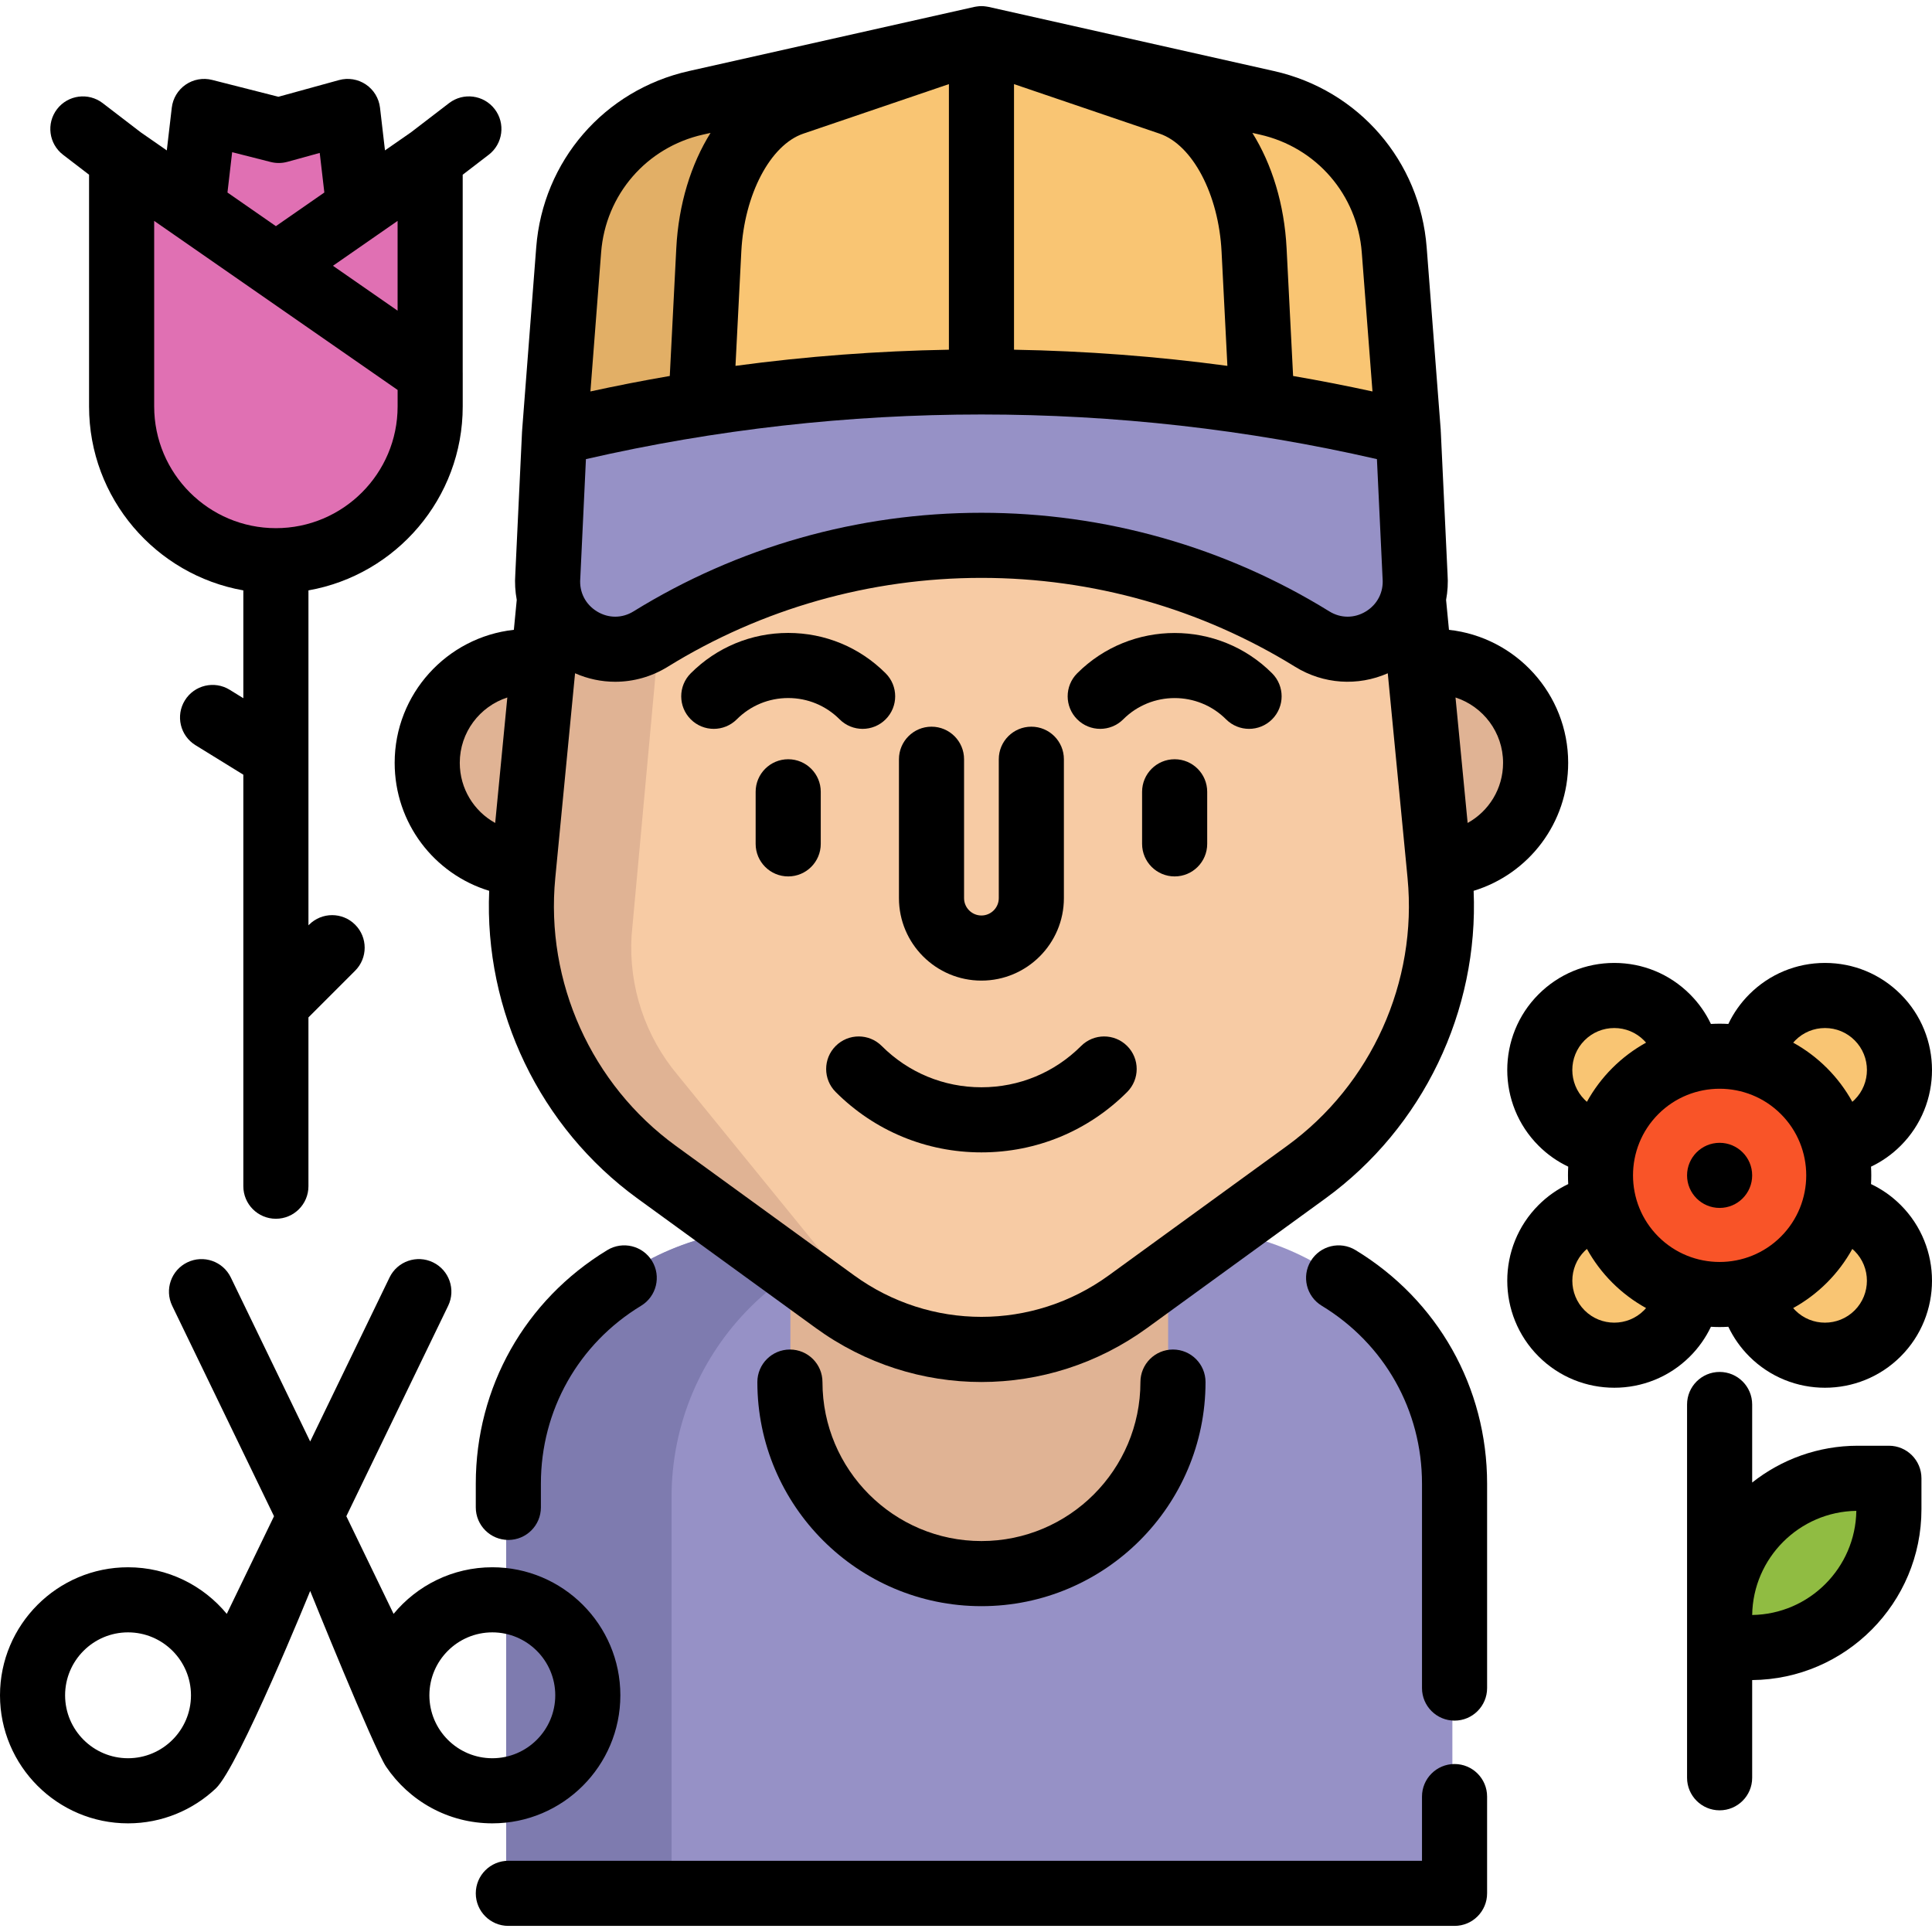 <?xml version="1.0" encoding="iso-8859-1"?>
<!-- Uploaded to: SVG Repo, www.svgrepo.com, Generator: SVG Repo Mixer Tools -->
<svg height="800px" width="800px" version="1.1" id="Layer_1" xmlns="http://www.w3.org/2000/svg" xmlns:xlink="http://www.w3.org/1999/xlink" 
	 viewBox="0 0 511.998 511.998" xml:space="preserve">
<path style="fill:#9691C6;" d="M313.757,325.619H205.278c-39.288,0-71.138,31.849-71.138,71.138v104.42h250.753v-104.42
	C384.893,357.469,353.044,325.619,313.757,325.619z"/>
<path style="fill:#7E7BAF;" d="M249.109,325.619h-43.831c-39.288,0-71.138,31.849-71.138,71.138v104.42h43.831v-104.42
	C177.971,357.469,209.821,325.619,249.109,325.619z"/>
<g>
	<path style="fill:#E0B394;" d="M309.569,302.491v63.903c0,27.642-22.412,50.054-50.054,50.054
		c-27.651,0-50.054-22.412-50.054-50.054v-63.903H309.569z"/>
	<path style="fill:#E0B394;" d="M138.258,228.392c-14.263-0.633-25.616-12.4-25.616-26.812c0-14.815,12.009-26.835,26.835-26.835
		c1.334,0,2.646,0.092,3.934,0.288"/>
	<path style="fill:#E0B394;" d="M380.753,228.392c14.263-0.633,25.627-12.4,25.627-26.812c0-14.815-12.02-26.835-26.847-26.835
		c-1.334,0-2.657,0.104-3.934,0.288"/>
</g>
<path style="fill:#F7CBA4;" d="M220.689,344.388l-47.216-34.305c-24.951-18.128-38.449-48.105-35.483-78.804l8.19-84.748
	c5.641-58.369,54.691-102.908,113.331-102.908l0,0c58.641,0,107.69,44.539,113.331,102.908l8.19,84.748
	c2.966,30.699-10.53,60.675-35.483,78.804l-47.216,34.305C275.183,361.206,243.838,361.206,220.689,344.388z"/>
<path style="fill:#E0B394;" d="M167.373,247.98c-0.794,13.423,3.577,26.628,12.227,36.923l49.349,60.641
	c2.577,3.071,5.498,5.648,8.661,7.707c-5.935-2.07-11.64-5.038-16.92-8.868l-47.218-34.3
	c-24.949-18.128-38.441-48.103-35.474-78.803l8.178-84.75c5.59-57.8,53.739-102.038,111.631-102.878
	c-35.658,0.863-76.035,34.473-78.14,70.268L167.373,247.98z"/>
<path style="fill:#9691C6;" d="M374.433,152.12c1.127,14.608-14.792,24.362-27.261,16.667c-53.578-33.127-121.742-33.127-175.32,0
	c-12.469,7.695-28.4-2.059-27.261-16.667l1.794-37.924c12.848-3.14,25.788-5.728,38.798-7.787c24.627-3.888,49.483-5.832,74.34-5.82
	c24.845,0,49.691,1.944,74.317,5.82c13.009,2.059,25.95,4.647,38.798,7.787L374.433,152.12z"/>
<path style="fill:#E2AF66;" d="M259.512,9.674l-49.978,17.001c-12.262,4.175-21.303,19.991-22.269,38.97l-2.082,40.765
	c-13.009,2.059-25.95,4.647-38.798,7.787l3.738-48.54c1.461-18.991,15.149-34.806,33.737-38.982L259.512,9.674z"/>
<g>
	<path style="fill:#F9C573;" d="M259.524,99.784v0.805c-24.857-0.012-49.714,1.932-74.34,5.82l2.082-40.765
		c0.966-18.979,10.007-34.795,22.269-38.97l49.978-17.001h0.012V99.784L259.524,99.784z"/>
	<path style="fill:#F9C573;" d="M368.912,65.656l3.738,48.54h-0.012c-12.848-3.14-25.788-5.728-38.798-7.787l-2.07-40.765
		c-0.966-18.979-9.996-34.795-22.28-38.97L259.547,9.685l75.629,16.989C353.763,30.85,367.44,46.666,368.912,65.656z"/>
	<path style="fill:#F9C573;" d="M331.771,65.645l2.07,40.765c-24.627-3.876-49.472-5.82-74.317-5.82v-0.805V9.674l0.023,0.012
		l49.944,16.989C321.775,30.85,330.804,46.666,331.771,65.645z"/>
</g>
<g>
	<path style="fill:#E070B3;" d="M113.417,98.251V41.47L92.791,55.794l-1.231-26.829l-18.267,5.028l-19.777-5.028l-1.23,26.834
		L31.654,41.47v65.666c0,22.58,18.305,40.884,40.884,40.884l0,0c22.579,0,40.884-18.305,40.884-40.884v-8.882L113.417,98.251z"/>
</g>
<g>
	<path style="fill:#F9C573;" d="M424.665,319.255c-4.177,0.539-8.209,2.414-11.412,5.615c-7.707,7.707-7.707,20.205,0.006,27.918
		c7.707,7.707,20.211,7.714,27.918,0.006c3.202-3.202,5.076-7.235,5.615-11.412l38.821-38.821c4.177-0.539,8.209-2.414,11.412-5.615
		c7.714-7.714,7.707-20.217,0-27.924c-7.714-7.714-20.211-7.714-27.924,0c-3.202,3.202-5.076,7.235-5.615,11.412"/>
	<path style="fill:#F9C573;" d="M446.794,280.433c-0.539-4.177-2.414-8.209-5.615-11.412c-7.714-7.714-20.211-7.714-27.924,0
		c-7.707,7.707-7.714,20.211,0,27.924c3.202,3.202,7.235,5.076,11.412,5.615l38.821,38.821c0.539,4.177,2.414,8.209,5.615,11.412
		c7.707,7.707,20.211,7.701,27.918-0.006c7.714-7.714,7.714-20.211,0.006-27.918c-3.202-3.202-7.235-5.076-11.412-5.615"/>
</g>
<circle style="fill:#F95428;" cx="455.139" cy="310.91" r="31.591"/>
<path style="fill:#90BC42;" d="M455.14,427.828v8.216h8.216c20.237,0,36.643-16.406,36.643-36.643v-8.216h-8.216
	C471.546,391.183,455.14,407.589,455.14,427.828z"/>
<path d="M160.95,331.284c-21.829,13.253-34.862,36.391-34.862,61.896v6.29c0,4.764,3.861,8.627,8.627,8.627s8.627-3.863,8.627-8.627
	v-6.29c0-19.424,9.93-37.049,26.563-47.147c4.072-2.473,5.369-7.779,2.897-11.851C170.329,330.109,165.025,328.812,160.95,331.284z"
	/>
<path d="M385.469,467.482c-4.765,0-8.627,3.863-8.627,8.627v17.016H134.715c-4.765,0-8.627,3.863-8.627,8.627
	s3.861,8.627,8.627,8.627h250.753c4.765,0,8.627-3.863,8.627-8.627v-25.642C394.095,471.345,390.234,467.482,385.469,467.482z"/>
<path d="M359.222,331.284c-4.07-2.472-9.378-1.174-11.851,2.897c-2.472,4.073-1.174,9.379,2.899,11.851
	c16.638,10.101,26.573,27.725,26.573,47.147v54.173c0,4.764,3.861,8.627,8.627,8.627s8.627-3.863,8.627-8.627V393.18
	C394.095,367.679,381.059,344.541,359.222,331.284z"/>
<path d="M302.223,366.264c0,23.23-18.901,42.13-42.131,42.13s-42.13-18.9-42.13-42.13c0-4.764-3.861-8.627-8.627-8.627
	c-4.765,0-8.627,3.863-8.627,8.627c0,32.744,26.64,59.384,59.384,59.384c32.745,0,59.385-26.64,59.385-59.384
	c0-4.764-3.861-8.627-8.627-8.627S302.223,361.5,302.223,366.264z"/>
<path d="M102.316,468.185c6.097,9.052,16.44,15.018,28.152,15.018c18.711,0,33.932-15.222,33.932-33.932
	c0-18.71-15.221-33.932-33.932-33.932c-10.52,0-19.936,4.813-26.165,12.35l-12.52-25.877l26.979-55.757
	c2.076-4.289,0.281-9.448-4.007-11.523c-4.29-2.078-9.448-0.281-11.523,4.007L82.2,382.007l-21.031-43.465
	c-2.075-4.289-7.232-6.082-11.523-4.007c-4.289,2.075-6.084,7.234-4.007,11.523l26.979,55.757l-12.52,25.877
	c-6.229-7.538-15.646-12.35-26.165-12.35C15.221,415.341,0,430.563,0,449.273c0,18.71,15.221,33.932,33.932,33.932
	c8.997,0,17.186-3.521,23.264-9.256s25.005-52.329,25.005-52.329S99.046,463.33,102.316,468.185z M130.47,432.592
	c9.196,0,16.679,7.482,16.679,16.679c0,9.196-7.482,16.679-16.679,16.679s-16.679-7.482-16.679-16.679
	C113.791,440.074,121.274,432.592,130.47,432.592z M33.931,465.949c-9.196,0-16.679-7.482-16.679-16.679
	c0-9.196,7.482-16.679,16.679-16.679s16.679,7.482,16.679,16.679C50.61,458.467,43.127,465.949,33.931,465.949z"/>
<path d="M136.176,166.909c-17.737,1.937-31.586,17.002-31.586,35.246c0,15.96,10.468,29.478,25.05,33.92
	c-1.366,31.841,13.405,62.73,39.341,81.566l47.216,34.299c13.125,9.538,28.503,14.306,43.888,14.304
	c15.381,0,30.768-4.769,43.896-14.303l47.217-34.3c25.931-18.842,40.699-49.735,39.329-81.567
	c14.584-4.442,25.055-17.96,25.055-33.917c0-18.242-13.851-33.305-31.59-35.246l-0.765-7.919c0.411-2.214,0.557-4.502,0.388-6.822
	l-1.789-37.8c-0.003-0.086-0.026-0.168-0.032-0.253l0.029-0.002l-3.739-48.546c-1.764-22.914-18.015-41.695-40.438-46.734
	L261.984,1.829c-0.104-0.023-0.208-0.033-0.313-0.052c-0.113-0.021-0.225-0.04-0.338-0.056c-0.405-0.059-0.812-0.099-1.22-0.1
	c-0.006,0-0.013-0.001-0.018-0.001c-0.419,0-0.836,0.041-1.251,0.102c-0.101,0.015-0.2,0.032-0.3,0.051
	c-0.114,0.021-0.229,0.032-0.342,0.058l-75.66,17.003c-22.423,5.039-38.673,23.819-40.438,46.733l-3.741,48.547l0.017,0.001
	c-0.007,0.086-0.029,0.168-0.033,0.254l-1.787,37.8c-0.168,2.314-0.024,4.596,0.384,6.805L136.176,166.909z M268.723,22.293
	l38.562,13.12c8.76,2.983,15.674,16.124,16.44,31.249l1.545,30.295c-18.747-2.526-37.637-3.948-56.547-4.281L268.723,22.293
	L268.723,22.293z M212.893,35.414l38.577-13.122v70.383c-18.913,0.334-37.809,1.754-56.56,4.28l1.545-30.292
	C197.23,51.538,204.144,38.395,212.893,35.414z M364.899,121.672l1.487,31.43c0.003,0.087,0.009,0.175,0.016,0.262
	c0.277,3.569-1.384,6.814-4.445,8.68c-3.038,1.852-6.652,1.845-9.671-0.022c-27.652-17.095-59.534-26.131-92.199-26.131
	s-64.547,9.036-92.2,26.131c-3.019,1.867-6.635,1.873-9.671,0.022c-3.061-1.866-4.722-5.111-4.443-8.679
	c0.007-0.087,0.013-0.175,0.016-0.263l1.486-31.43C223.987,105.9,296.182,105.897,364.899,121.672z M121.844,202.155
	c0-8.083,5.298-14.944,12.6-17.315l-3.214,33.254C125.615,214.988,121.844,209.016,121.844,202.155z M341.058,303.681
	l-47.216,34.299c-20.191,14.666-47.32,14.666-67.502,0l-47.219-34.3c-22.38-16.254-34.629-43.457-31.969-70.993l5.244-54.264
	c3.4,1.498,7.02,2.25,10.64,2.25c4.818,0,9.634-1.326,13.921-3.976c24.926-15.409,53.67-23.554,83.129-23.554
	s58.203,8.145,83.128,23.554c7.505,4.641,16.634,5.216,24.558,1.727l4.967,51.365l0.276,2.899
	C375.675,260.221,363.431,287.424,341.058,303.681z M398.328,202.155c0,6.86-3.773,12.832-9.391,15.937l-3.213-33.25
	C393.029,187.213,398.328,194.073,398.328,202.155z M360.881,66.89l2.839,36.85c-6.982-1.524-13.996-2.891-21.037-4.101
	l-1.725-33.853c-0.59-11.646-3.88-22.268-9.07-30.565l1.975,0.444C348.844,39.032,359.702,51.581,360.881,66.89z M159.304,66.89
	c1.179-15.31,12.037-27.858,27.019-31.225l1.98-0.445c-5.19,8.297-8.483,18.918-9.08,30.563l-1.725,33.854
	c-7.039,1.21-14.053,2.577-21.032,4.099L159.304,66.89z"/>
<path d="M286.505,277.195c-7.057,7.057-16.439,10.943-26.42,10.943c-9.98,0-19.362-3.887-26.419-10.943
	c-3.369-3.369-8.832-3.369-12.199,0c-3.37,3.369-3.37,8.83-0.001,12.199c10.317,10.317,24.032,15.998,38.619,15.998
	c14.59,0,28.304-5.681,38.621-15.998c3.369-3.369,3.369-8.832-0.001-12.199C295.338,273.825,289.875,273.826,286.505,277.195z"/>
<path d="M208.881,201.207c-4.765,0-8.627,3.863-8.627,8.627v13.798c0,4.764,3.861,8.627,8.627,8.627s8.627-3.863,8.627-8.627
	v-13.798C217.508,205.069,213.645,201.207,208.881,201.207z"/>
<path d="M285.469,178.428c-3.37,3.369-3.37,8.83-0.001,12.199s8.832,3.369,12.199,0c7.512-7.511,19.736-7.511,27.248,0
	c1.684,1.685,3.892,2.527,6.1,2.527c2.207,0,4.416-0.842,6.101-2.527c3.369-3.369,3.369-8.832-0.001-12.199
	C322.876,164.19,299.708,164.19,285.469,178.428z"/>
<path d="M222.503,190.628c1.685,1.685,3.892,2.527,6.101,2.527c2.207,0,4.416-0.842,6.1-2.527c3.37-3.369,3.37-8.83,0.001-12.199
	c-6.898-6.898-16.069-10.696-25.824-10.696c-9.754,0-18.926,3.798-25.823,10.696c-3.37,3.369-3.37,8.83-0.001,12.199
	c3.37,3.369,8.833,3.369,12.199,0c3.639-3.639,8.478-5.643,13.625-5.643C214.027,184.986,218.865,186.99,222.503,190.628z"/>
<path d="M311.292,201.207c-4.765,0-8.627,3.863-8.627,8.627v13.798c0,4.764,3.861,8.627,8.627,8.627
	c4.765,0,8.627-3.863,8.627-8.627v-13.798C319.918,205.069,316.056,201.207,311.292,201.207z"/>
<path d="M260.086,259.869c12.051,0,21.855-9.804,21.855-21.855v-36.808c0-4.764-3.861-8.627-8.627-8.627s-8.627,3.863-8.627,8.627
	v36.808c0,2.537-2.064,4.601-4.601,4.601c-2.537,0-4.601-2.064-4.601-4.601v-36.808c0-4.764-3.861-8.627-8.627-8.627
	s-8.627,3.863-8.627,8.627v36.808C238.232,250.066,248.036,259.869,260.086,259.869z"/>
<path d="M16.714,41.018l6.888,5.283v61.412c0,24.358,17.685,44.648,40.884,48.744v28.574l-3.624-2.236
	c-4.052-2.499-9.37-1.243-11.871,2.812c-2.502,4.055-1.242,9.37,2.812,11.872l12.683,7.824v109.053c0,4.764,3.861,8.627,8.627,8.627
	c4.765,0,8.627-3.863,8.627-8.627v-44.734l12.374-12.374c3.369-3.369,3.369-8.832-0.001-12.199c-3.368-3.37-8.83-3.369-12.199,0
	l-0.173,0.173v-88.765c23.199-4.096,40.884-24.386,40.884-48.744v-8.882c0-0.024-0.005-0.048-0.005-0.074V46.301l6.888-5.283
	c3.781-2.9,4.494-8.315,1.595-12.096c-2.899-3.78-8.314-4.495-12.096-1.595l-10.101,7.748l-6.883,4.78l-1.317-11.313
	c-0.292-2.501-1.66-4.748-3.747-6.156c-2.087-1.408-4.69-1.832-7.112-1.164l-16.065,4.422l-17.565-4.465
	c-2.411-0.612-4.968-0.155-7.019,1.256c-2.049,1.411-3.389,3.637-3.676,6.109L44.204,39.86l-6.89-4.784l-10.101-7.748
	c-3.782-2.9-9.197-2.183-12.096,1.595C12.22,32.703,12.933,38.118,16.714,41.018z M105.366,82.332L88.235,70.435l17.131-11.897
	V82.332z M61.521,40.33l10.223,2.6c1.449,0.367,2.97,0.353,4.415-0.044l8.572-2.359l1.222,10.489l-12.84,8.917l-12.833-8.912
	L61.521,40.33z M40.857,58.539l5.206,3.615c0.068,0.049,0.138,0.097,0.207,0.144l59.102,41.043v4.37
	c0,17.787-14.47,32.257-32.257,32.257s-32.257-14.471-32.257-32.257C40.857,107.71,40.857,58.539,40.857,58.539z"/>
<path d="M495.841,313.791c0.087-1.538,0.087-3.079,0-4.616c2.886-1.373,5.537-3.231,7.86-5.553
	c11.063-11.062,11.063-29.062,0-40.125c-5.359-5.359-12.485-8.312-20.061-8.312s-14.701,2.952-20.06,8.312
	c-2.322,2.322-4.18,4.974-5.553,7.858c-1.538-0.087-3.079-0.087-4.618,0c-1.373-2.885-3.231-5.536-5.553-7.858
	c-5.36-5.36-12.485-8.312-20.061-8.312s-14.702,2.952-20.063,8.312c-11.062,11.063-11.062,29.063,0,40.124
	c2.322,2.323,4.975,4.181,7.861,5.555c-0.087,1.538-0.087,3.078,0,4.615c-2.886,1.373-5.538,3.232-7.862,5.555
	c-11.057,11.058-11.055,29.055,0.007,40.118c5.533,5.533,12.799,8.298,20.065,8.298c7.261,0,14.524-2.764,20.052-8.291
	c2.323-2.323,4.182-4.977,5.556-7.863c0.768,0.044,1.538,0.072,2.309,0.072c0.77,0,1.538-0.029,2.306-0.072
	c1.375,2.887,3.232,5.54,5.555,7.863c5.529,5.528,12.79,8.292,20.053,8.292c7.265,0,14.534-2.766,20.066-8.299
	c11.061-11.063,11.063-29.06,0.006-40.117C501.38,317.024,498.727,315.165,495.841,313.791z M475.779,275.697
	c2.1-2.102,4.892-3.259,7.861-3.259s5.762,1.157,7.862,3.259c4.336,4.335,4.336,11.39,0,15.725
	c-0.199,0.199-0.405,0.386-0.615,0.567c-1.776-3.208-4.012-6.227-6.731-8.947c-2.718-2.719-5.737-4.954-8.944-6.73
	C475.392,276.101,475.58,275.895,475.779,275.697z M471.954,327.719c-8.951,8.953-23.521,8.955-32.475,0
	c-8.953-8.953-8.953-23.522,0-32.476c4.477-4.477,10.357-6.715,16.237-6.715c5.881,0,11.762,2.238,16.238,6.715
	C480.908,304.196,480.908,318.765,471.954,327.719z M419.929,291.42c-4.335-4.334-4.335-11.389,0-15.723
	c2.102-2.101,4.894-3.259,7.863-3.259s5.76,1.157,7.862,3.259c0.199,0.199,0.386,0.405,0.568,0.615
	c-3.207,1.776-6.226,4.012-8.944,6.73c-2.719,2.719-4.955,5.74-6.731,8.948C420.335,291.808,420.128,291.62,419.929,291.42z
	 M435.653,347.27c-4.331,4.331-11.383,4.328-15.717-0.006c-4.335-4.336-4.338-11.387-0.006-15.719
	c0.199-0.199,0.407-0.388,0.618-0.571c1.776,3.207,4.011,6.226,6.73,8.944c2.719,2.719,5.739,4.955,8.947,6.731
	C436.041,346.862,435.853,347.07,435.653,347.27z M491.497,347.264c-4.336,4.336-11.387,4.338-15.719,0.006
	c-0.2-0.199-0.388-0.407-0.571-0.618c3.208-1.776,6.229-4.013,8.948-6.732c2.718-2.718,4.953-5.736,6.729-8.943
	c0.212,0.182,0.419,0.37,0.618,0.569C495.833,335.877,495.83,342.928,491.497,347.264z"/>
<path d="M500.575,383.132h-8.216c-10.573,0-20.303,3.653-28.017,9.751v-20.678c0-4.764-3.861-8.627-8.627-8.627
	c-4.765,0-8.627,3.863-8.627,8.627v56.197v8.216v34.507c0,4.764,3.861,8.627,8.627,8.627c4.765,0,8.627-3.863,8.627-8.627v-25.891
	c24.773-0.223,44.86-20.436,44.86-45.26v-8.216C509.201,386.994,505.34,383.132,500.575,383.132z M464.345,427.989
	c0.22-15.12,12.48-27.379,27.599-27.6C491.725,415.509,479.465,427.768,464.345,427.989z"/>
<circle cx="455.714" cy="311.485" r="8.627"/>
</svg>